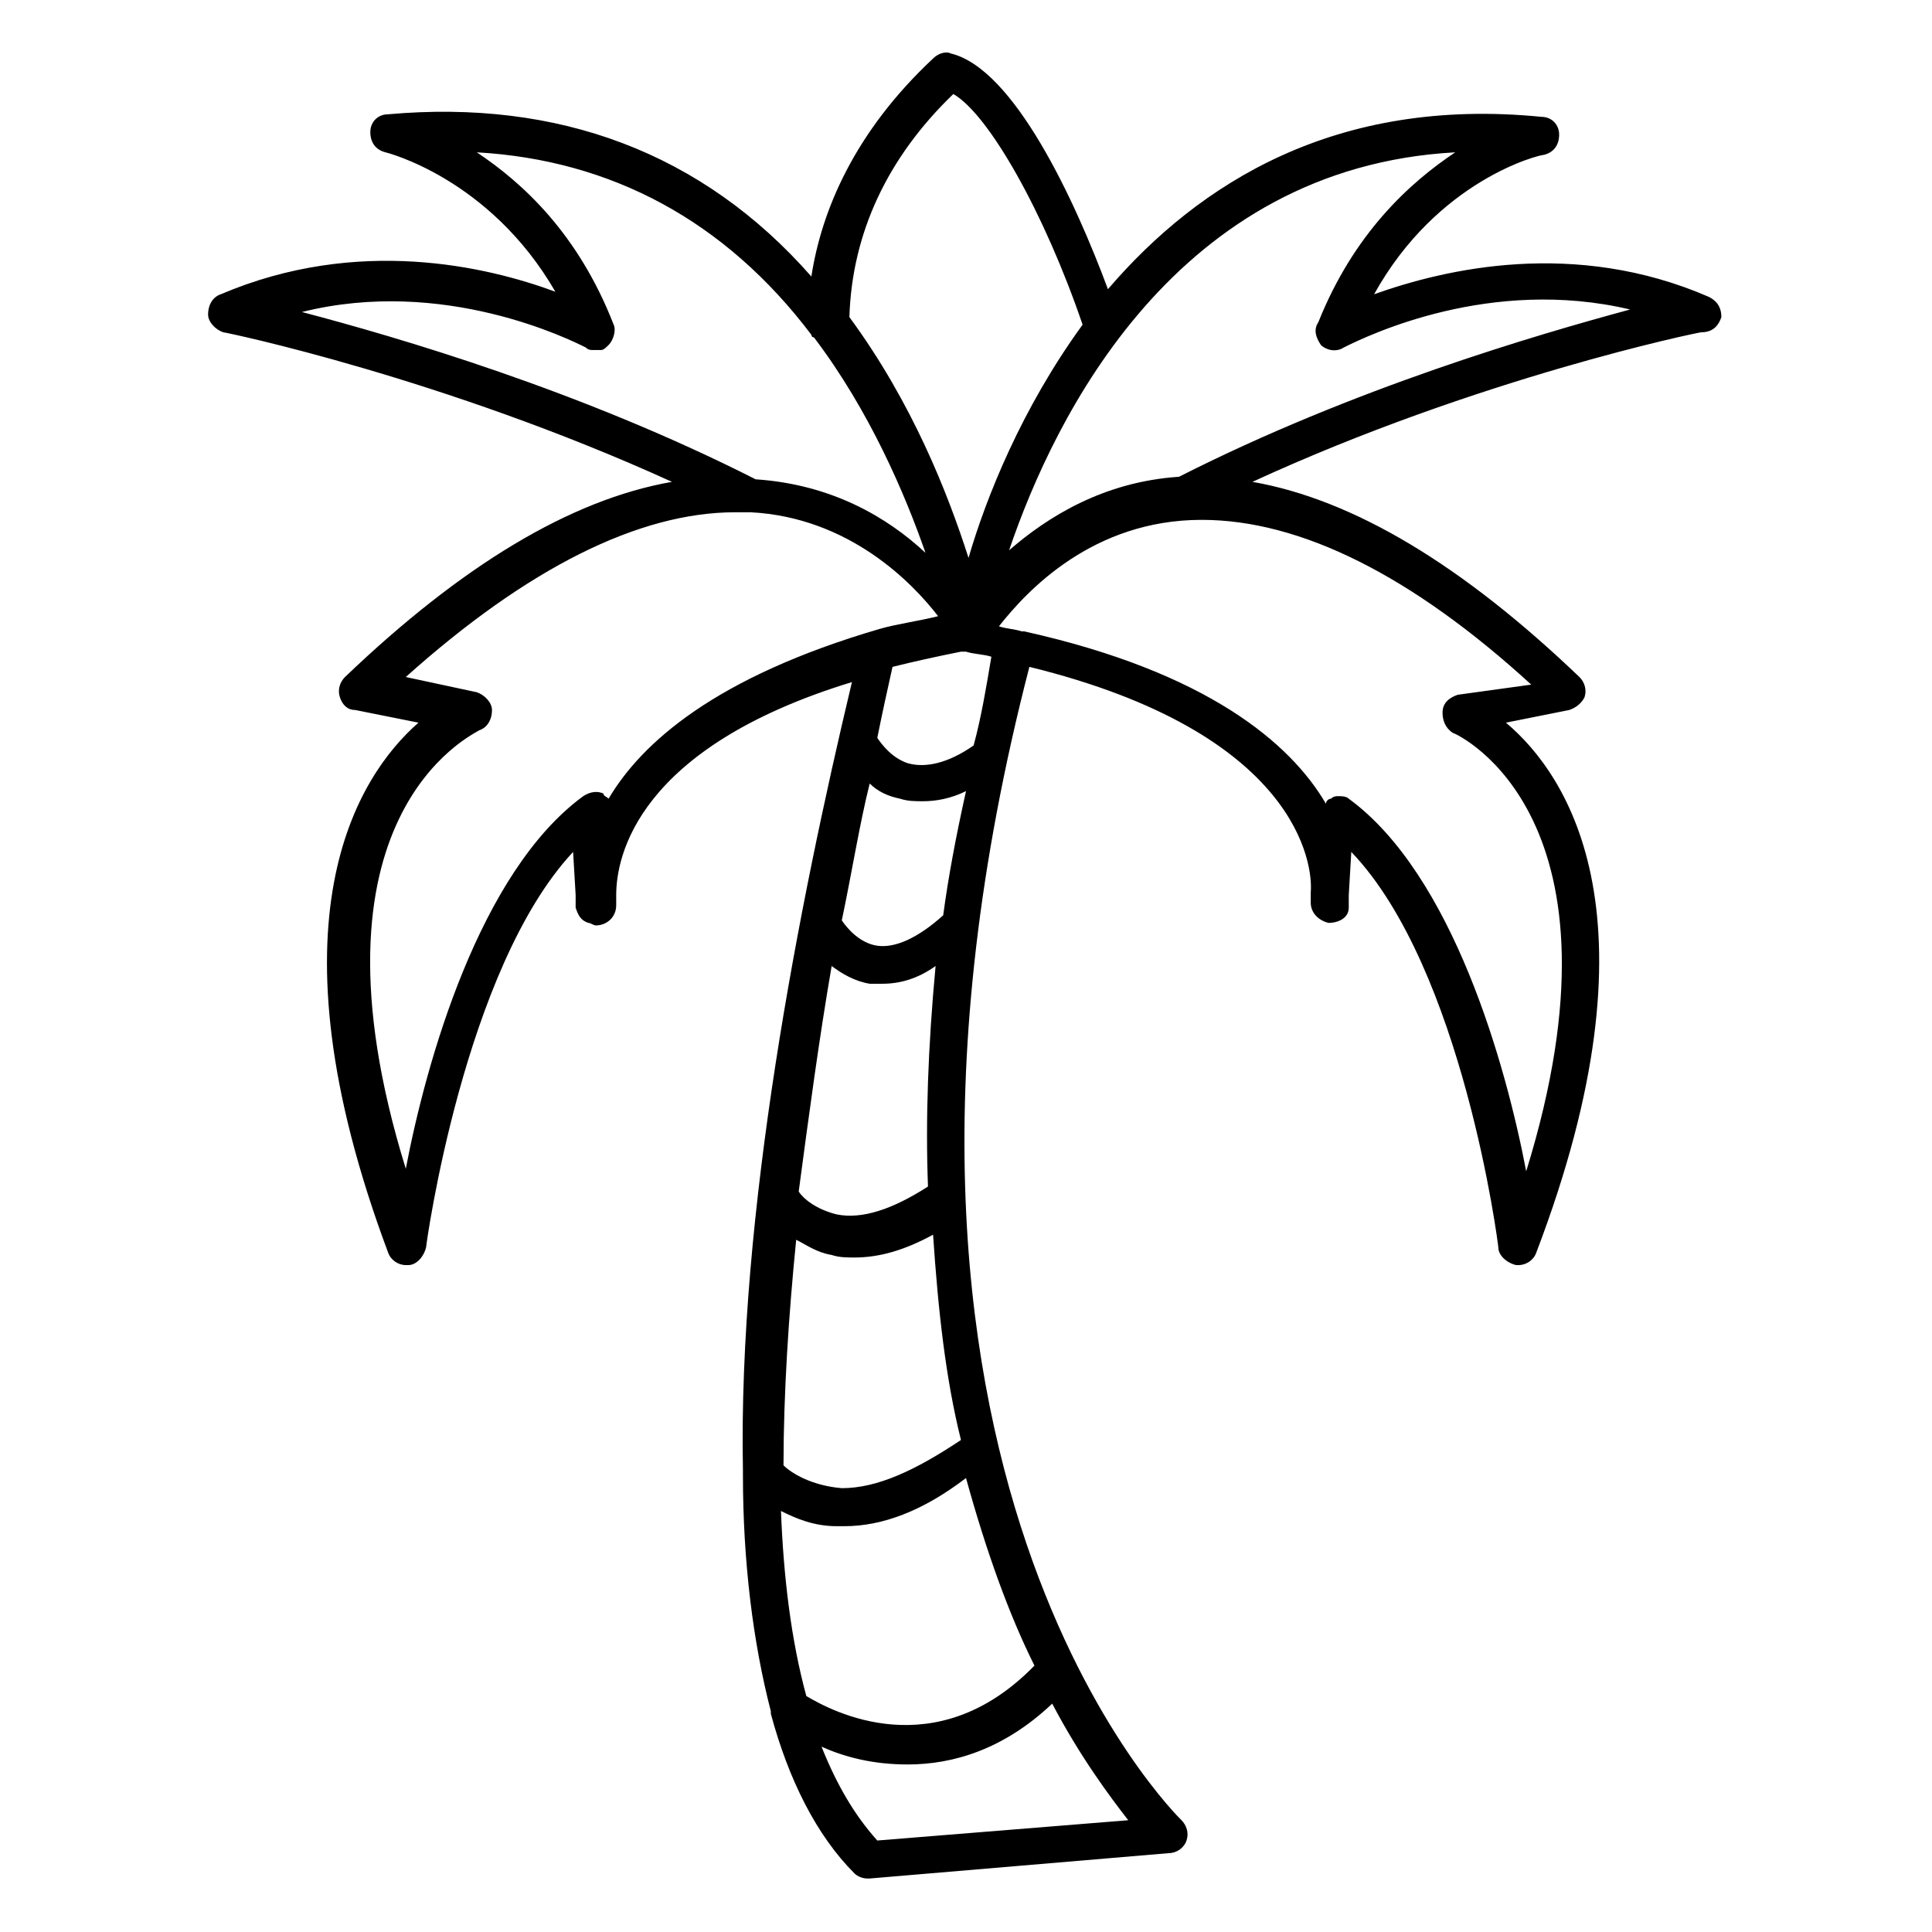 <?xml version="1.0" encoding="UTF-8"?>
<!-- Uploaded to: SVG Repo, www.svgrepo.com, Generator: SVG Repo Mixer Tools -->
<svg fill="#000000" width="800px" height="800px" version="1.1" viewBox="144 144 512 512" xmlns="http://www.w3.org/2000/svg">
 <path d="m600.18 228.03c0-2.016-0.672-4.031-3.359-5.375-35.602-15.449-69.863-7.387-88.672-0.672 16.793-30.23 43.664-36.945 45.008-36.945 2.688-0.672 4.031-2.688 4.031-5.375s-2.016-4.703-4.703-4.703c-54.41-5.375-90.688 17.465-114.87 45.68-8.734-23.512-24.855-58.441-41.648-62.473-1.344-0.672-3.359 0-4.703 1.344-20.824 19.48-29.559 40.305-32.242 57.77-28.887-32.914-67.176-47.023-112.18-42.992-2.688 0-4.703 2.016-4.703 4.703s1.344 4.703 4.031 5.375c0 0 27.543 6.719 45.008 36.945-18.137-6.719-52.395-14.777-88.672 0.672-2.016 0.672-3.359 2.688-3.359 5.375 0 2.016 2.016 4.031 4.031 4.703 0.672 0 58.441 12.09 118.9 39.633-26.871 4.703-55.754 22.168-86.656 51.723-1.344 1.344-2.016 3.359-1.344 5.375s2.016 3.359 4.031 3.359l16.793 3.359c-16.121 14.105-40.977 52.395-8.062 140.39 0.672 2.016 2.688 3.359 4.703 3.359h0.672c2.016 0 4.031-2.016 4.703-4.703 0-0.672 10.078-73.891 38.961-104.79l0.672 11.418v3.359c0.672 2.016 1.344 3.359 3.359 4.031 0.672 0 1.344 0.672 2.016 0.672 2.688 0 5.375-2.016 5.375-5.375v-1.344-1.344c0-10.078 5.375-38.961 62.473-56.426-14.105 59.113-30.23 141.07-28.887 208.91v1.344c0 22.84 2.688 44.336 7.391 62.473v0.672c4.703 17.465 12.09 32.242 22.168 42.32 0.672 0.672 2.016 1.344 3.359 1.344h0.672l79.266-6.719c2.016 0 4.031-1.344 4.703-3.359 0.672-2.016 0-4.031-1.344-5.375-0.672-0.672-95.387-92.699-40.305-305.64 71.207 17.465 75.234 52.395 74.562 59.785v2.688c0 2.688 2.016 4.703 4.703 5.375 2.688 0 5.375-1.344 5.375-4.031v-3.359l0.672-11.418c29.559 30.898 38.961 104.12 38.961 104.79 0 2.016 2.016 4.031 4.703 4.703h0.672c2.016 0 4.031-1.344 4.703-3.359 33.586-88 8.734-126.29-8.062-140.39l16.793-3.359c2.016-0.672 3.359-2.016 4.031-3.359 0.672-2.016 0-4.031-1.344-5.375-30.898-29.559-59.785-47.023-86.656-51.723 59.785-27.543 118.23-39.633 118.9-39.633 3.356 0 4.699-2.016 5.371-4.031zm-203.54-59.113c9.406 5.375 24.184 31.57 34.258 61.129-16.121 22.168-25.527 45.68-30.23 61.801-5.375-16.793-14.777-40.977-31.57-63.816 0.672-22.168 10.078-42.32 27.543-59.113zm-97.402 67.176s0.672 0 0 0c0.672 0 0.672 0 0 0 0.672 0.672 1.344 0.672 2.016 0.672h2.016c0.672 0 1.344-0.672 2.016-1.344 1.344-1.344 2.016-4.031 1.344-5.375-9.406-24.184-24.184-37.617-36.273-45.68 35.602 2.016 65.832 18.137 88.672 48.367 0 0 0 0.672 0.672 0.672 14.777 19.48 24.184 41.648 29.559 57.098-10.078-9.406-24.855-18.137-45.008-19.48-46.352-23.512-94.715-37.617-120.24-44.336 37.609-9.402 71.199 7.391 75.23 9.406zm6.043 119.57c-0.672-0.672-1.344-0.672-1.344-1.344-1.344-0.672-3.359-0.672-5.375 0.672-27.543 20.152-41.648 70.535-47.023 98.746-28.887-93.371 17.465-114.87 19.48-116.21 2.016-0.672 3.359-2.688 3.359-5.375 0-2.016-2.016-4.031-4.031-4.703l-18.809-4.031c32.242-28.887 61.801-43.664 87.328-43.664h4.031c26.199 1.344 42.992 18.809 49.711 27.543-5.375 1.344-10.746 2.016-15.449 3.359-43.664 12.762-63.145 30.23-71.879 45.008zm112.86 229.74c-26.199 26.871-53.738 12.09-60.457 8.062-4.031-14.777-6.047-31.57-6.719-49.039 4.031 2.016 8.734 4.031 14.777 4.031h2.016c10.078 0 20.824-4.031 32.242-12.762 5.375 19.477 11.422 36.27 18.141 49.707zm-51.055-47.023c-8.062-0.672-13.434-4.031-15.449-6.047 0-18.809 1.344-39.633 3.359-59.785 2.688 1.344 5.375 3.359 9.406 4.031 2.016 0.672 4.031 0.672 6.047 0.672 6.719 0 13.434-2.016 20.824-6.047 1.344 20.152 3.359 38.289 7.391 54.41-12.098 8.062-22.172 12.766-31.578 12.766zm22.84-79.938c-9.406 6.047-17.465 8.734-24.184 7.391-5.375-1.344-8.734-4.031-10.078-6.047 2.688-20.152 5.375-40.305 8.734-59.785 2.688 2.016 6.047 4.031 10.078 4.703h3.359c4.703 0 9.406-1.344 14.105-4.703-2.016 21.496-2.688 40.977-2.016 58.441zm4.031-71.879c-6.719 6.047-12.762 8.734-17.465 8.062s-8.062-4.703-9.406-6.719c2.688-12.762 4.703-25.527 7.391-36.273 2.016 2.016 4.703 3.359 8.062 4.031 2.016 0.672 4.031 0.672 6.047 0.672 3.359 0 7.391-0.672 11.418-2.688-2.688 12.09-4.703 22.84-6.047 32.914zm-17.465 245.19c-6.047-6.719-10.746-14.777-14.777-24.855 6.047 2.688 13.434 4.703 22.84 4.703 12.09 0 25.527-4.031 38.289-16.121 7.391 14.105 15.449 24.855 20.152 30.898zm25.527-290.2c-6.719 4.703-12.762 6.047-17.465 4.703-4.031-1.344-6.719-4.703-8.062-6.719 1.344-6.719 2.688-12.762 4.031-18.809 5.375-1.344 11.418-2.688 18.137-4.031h0.672 0.672c2.016 0.672 4.703 0.672 6.719 1.344-1.348 8.062-2.691 16.125-4.703 23.512zm128.3-13.434c-2.016 0.672-4.031 2.016-4.031 4.703 0 2.016 0.672 4.031 2.688 5.375 2.016 0.672 48.367 22.84 19.48 116.21-5.375-28.215-19.48-78.594-47.023-98.746-0.672-0.672-2.016-0.672-2.688-0.672-0.672 0-1.344 0-2.016 0.672-0.672 0-1.344 0.672-1.344 1.344-9.406-16.121-31.57-34.93-79.938-45.68h-0.672c-2.016-0.672-4.031-0.672-6.047-1.344 7.391-9.406 24.855-28.215 53.738-28.215 26.199 0 55.754 14.777 87.328 43.664zm-73.891-57.77c-20.152 1.344-34.93 10.746-45.008 19.48 12.09-35.602 44.336-101.43 118.23-105.46-12.09 8.062-26.871 21.496-36.273 45.008-1.344 2.016-0.672 4.031 0.672 6.047 1.344 1.344 4.031 2.016 6.047 0.672 6.719-3.359 38.961-18.809 75.906-10.078-24.855 6.719-73.219 20.824-119.57 44.336z"/>
</svg>